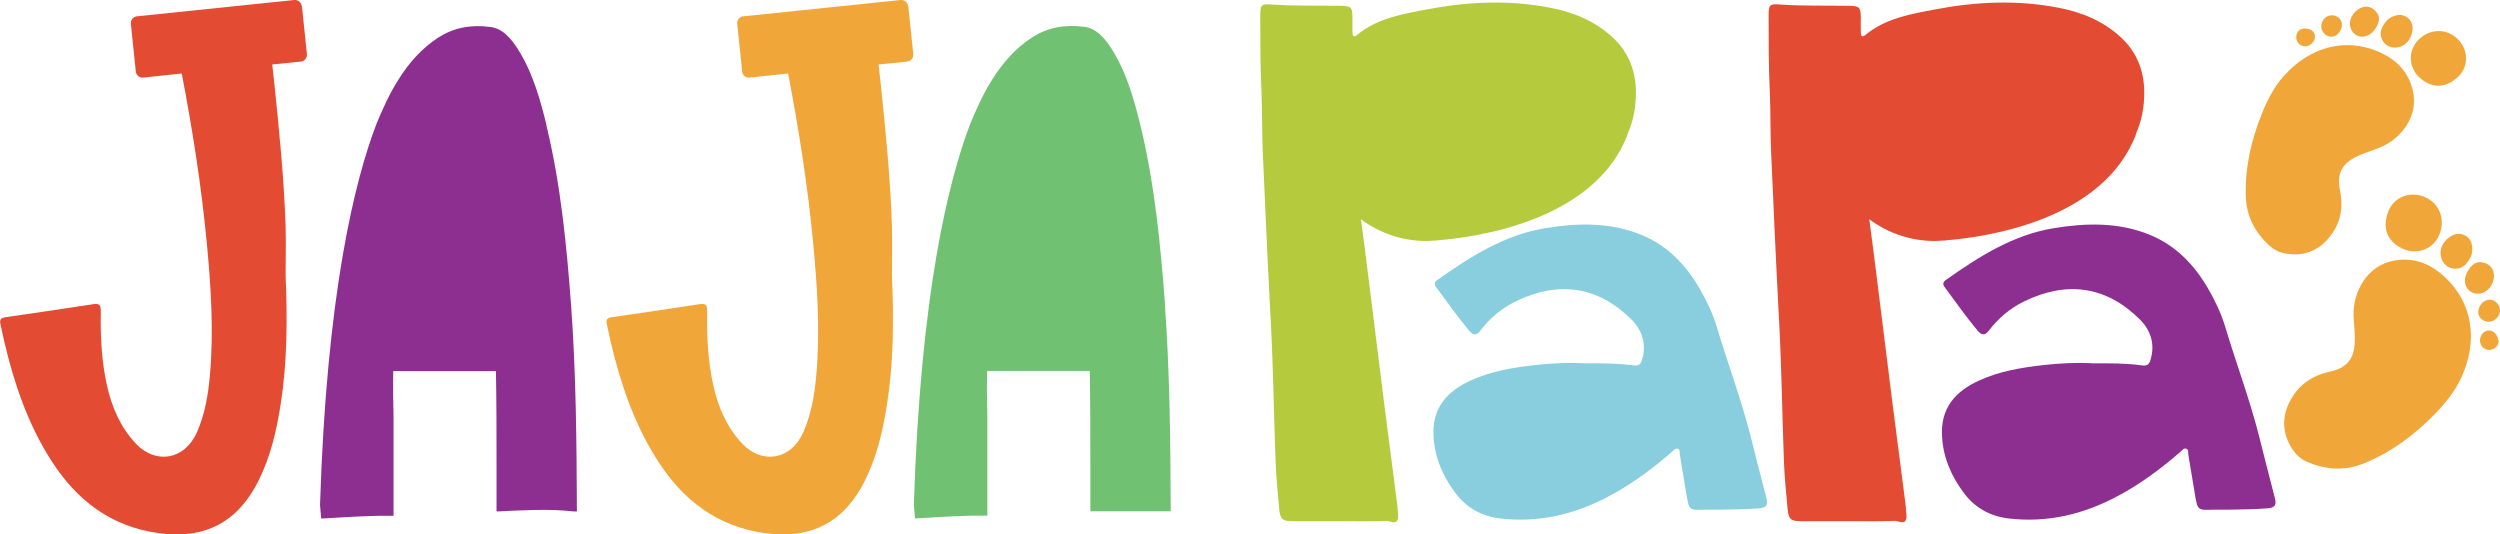 <?xml version="1.0" encoding="UTF-8"?>
<svg id="Layer_1" data-name="Layer 1" xmlns="http://www.w3.org/2000/svg" viewBox="0 0 171.39 36.62">
  <defs>
    <style>
      .cls-1 {
        fill: #71c173;
      }

      .cls-1, .cls-2, .cls-3, .cls-4, .cls-5, .cls-6 {
        stroke-width: 0px;
      }

      .cls-2 {
        fill: #e34c33;
      }

      .cls-3 {
        fill: #8c2f91;
      }

      .cls-4 {
        fill: #b6ca3d;
      }

      .cls-5 {
        fill: #88cedf;
      }

      .cls-6 {
        fill: #f1a639;
      }
    </style>
  </defs>
  <g>
    <g>
      <path class="cls-5" d="M108.55,24.91c1.23-.01,2.34-.01,3.44.14.37.05.5-.09.59-.41.31-1.06,0-2-.73-2.73-2.3-2.3-5.02-2.68-7.96-1.24-.95.47-1.75,1.14-2.39,1.98-.28.37-.51.35-.79.01-.79-.95-1.5-1.96-2.24-2.96-.16-.21-.14-.36.09-.52,2.25-1.59,4.58-3.07,7.34-3.53,2.22-.37,4.48-.43,6.63.45,1.77.73,3.03,2.04,3.98,3.67.49.84.91,1.73,1.19,2.66.74,2.47,1.65,4.89,2.29,7.38.37,1.44.72,2.88,1.1,4.31.13.49.03.69-.51.73-.87.07-1.73.07-2.59.09-.37.01-.74-.01-1.11,0-1.07.04-1.08.05-1.26-1.02-.16-.92-.3-1.85-.46-2.77-.02-.13.04-.31-.12-.38-.18-.08-.29.09-.4.19-1.34,1.16-2.75,2.22-4.32,3.05-2.35,1.26-4.85,1.85-7.51,1.53-1.24-.15-2.28-.73-3.04-1.75-.85-1.14-1.4-2.38-1.49-3.83-.13-1.98.91-3.14,2.58-3.89,1.39-.63,2.87-.87,4.36-1.04,1.14-.13,2.29-.18,3.33-.13Z"/>
      <path class="cls-2" d="M146.43,9.17c.4-.88.59-1.87.57-2.96-.03-1.43-.54-2.68-1.62-3.67-1.21-1.11-2.68-1.71-4.26-2.01-2.81-.55-5.64-.42-8.42.11-1.68.32-3.42.6-4.82,1.76-.26.21-.3.02-.31-.18-.01-.35,0-.71,0-1.06-.01-.66-.11-.75-.78-.76-1.57-.03-3.15.02-4.72-.09-.78-.06-.82,0-.82.82,0,1.71,0,3.43.08,5.14.06,1.38.03,2.76.09,4.13.17,3.88.34,7.76.55,11.64.17,3.19.21,6.39.33,9.59.04,1.09.15,2.18.25,3.27.07.71.23.83.94.83,1.1,0,2.19,0,3.29,0h0c1.04,0,2.09.02,3.13-.02.25,0,.61.26.75-.07.1-.23,0-.55,0-.84,0-.04,0-.07-.01-.11-.31-2.43-.63-4.86-.94-7.29-.37-2.94-.73-5.88-1.1-8.82-.15-1.18-.3-2.37-.46-3.55,1.25.93,2.8,1.49,4.48,1.49,0,0,.21,0,.59-.03.08,0,.16,0,.24-.02,2.63-.21,10.76-1.34,12.99-7.3Z"/>
      <path class="cls-3" d="M143.41,24.91c1.23-.01,2.34-.01,3.44.14.37.05.5-.09.59-.41.31-1.06,0-2-.73-2.73-2.3-2.3-5.02-2.68-7.96-1.24-.95.47-1.75,1.14-2.39,1.98-.28.37-.51.35-.79.01-.79-.95-1.5-1.96-2.24-2.96-.16-.21-.14-.36.09-.52,2.25-1.59,4.58-3.07,7.34-3.53,2.22-.37,4.48-.43,6.63.45,1.77.73,3.03,2.04,3.98,3.67.49.84.91,1.73,1.19,2.66.74,2.47,1.65,4.89,2.29,7.38.37,1.44.72,2.88,1.1,4.31.13.49.03.69-.51.73-.87.07-1.73.07-2.59.09-.37.01-.74-.01-1.11,0-1.07.04-1.08.05-1.26-1.02-.16-.92-.3-1.85-.46-2.77-.02-.13.04-.31-.12-.38-.18-.08-.29.09-.4.19-1.34,1.16-2.75,2.22-4.32,3.05-2.35,1.26-4.85,1.85-7.51,1.53-1.24-.15-2.28-.73-3.04-1.75-.85-1.14-1.4-2.38-1.49-3.83-.13-1.98.91-3.14,2.58-3.89,1.39-.63,2.87-.87,4.36-1.04,1.14-.13,2.29-.18,3.33-.13Z"/>
      <g>
        <path class="cls-6" d="M168.93,25.42c-.39,1.1-1.13,2.05-1.97,2.93-1.41,1.45-3,2.64-4.88,3.41-1.32.54-2.62.46-3.91-.1-.4-.17-.71-.44-.96-.79-.83-1.19-.81-2.5-.02-3.71.61-.94,1.47-1.45,2.53-1.68,1.11-.24,1.65-.82,1.71-1.95.04-.64-.06-1.29-.08-1.94-.03-1.5.86-3.4,2.82-3.73,1.19-.2,2.21.12,3.12.86,2.01,1.62,2.64,4.14,1.64,6.71Z"/>
        <path class="cls-6" d="M164.83,17.1c-1.14-.48-1.53-1.4-1.12-2.55.36-1.01,1.45-1.46,2.46-1.07,1.03.4,1.49,1.5,1.08,2.56-.38.98-1.42,1.44-2.42,1.06Z"/>
        <path class="cls-6" d="M169.41,17.55c-.21.43-.46.81-.98.87-.8.08-1.36-.77-1.01-1.57.11-.25.33-.48.56-.63.34-.23.75-.27,1.11-.02.37.26.42.64.39,1.05,0,.1-.05.2-.07.3Z"/>
        <path class="cls-6" d="M170.89,19.36c-.22.58-.75.89-1.28.74-.49-.14-.75-.66-.57-1.21.05-.15.13-.29.21-.42.35-.51.76-.63,1.26-.37.43.23.58.72.38,1.26Z"/>
        <path class="cls-6" d="M169.96,21.09c.16-.42.59-.65.96-.5.37.15.57.59.42.95-.16.41-.6.62-.98.47-.4-.15-.56-.52-.4-.92Z"/>
        <path class="cls-6" d="M170.45,23.96c-.35-.13-.52-.5-.39-.86.13-.35.45-.52.77-.41.3.11.54.6.44.87-.12.32-.51.51-.82.4Z"/>
      </g>
      <g>
        <path class="cls-6" d="M156.88,4.89c-.82.77-1.37,1.8-1.81,2.89-.73,1.81-1.16,3.67-1.11,5.64.04,1.38.61,2.49,1.61,3.41.31.28.66.46,1.07.54,1.37.27,2.52-.26,3.29-1.43.6-.91.7-1.86.49-2.89-.22-1.07.08-1.77,1.05-2.27.55-.28,1.17-.45,1.74-.69,1.34-.56,2.66-2.09,2.19-3.95-.29-1.13-.97-1.9-1.97-2.42-2.21-1.14-4.68-.71-6.56,1.17Z"/>
        <path class="cls-6" d="M165.82,5.27c.87.82,1.83.8,2.69,0,.75-.71.73-1.85-.02-2.59-.75-.75-1.91-.73-2.68.04-.72.72-.71,1.82.01,2.55Z"/>
        <path class="cls-6" d="M163.64,1.4c-.3.35-.54.73-.38,1.2.24.74,1.21.9,1.78.28.18-.19.3-.48.34-.74.07-.39-.05-.77-.42-.99-.37-.22-.73-.12-1.08.06-.09.05-.16.12-.24.18Z"/>
        <path class="cls-6" d="M161.47.8c-.43.42-.49,1.01-.16,1.42.31.38.87.4,1.29.03.11-.1.21-.22.29-.35.32-.51.26-.92-.16-1.26-.37-.29-.87-.23-1.26.16Z"/>
        <path class="cls-6" d="M160.3,2.29c.31-.31.34-.78.07-1.04-.27-.27-.74-.27-1,0-.3.3-.31.77-.03,1.05.29.29.67.29.97,0Z"/>
        <path class="cls-6" d="M157.58,2.98c.25.26.64.26.91,0,.26-.25.29-.6.06-.84-.21-.22-.74-.25-.94-.05-.24.23-.25.65-.03.88Z"/>
      </g>
      <path class="cls-2" d="M20.68.41c-.03-.25-.25-.43-.5-.41l-10.8,1.12c-.25.03-.43.25-.41.5l.34,3.29c.03.25.25.43.5.41l2.65-.28c.73,3.82,1.34,7.66,1.71,11.54.29,3.05.49,6.09.22,9.15-.12,1.34-.34,2.66-.89,3.91-.87,1.94-2.85,2.17-4.16.8-1.09-1.14-1.67-2.52-2.01-4.02-.37-1.67-.45-3.36-.42-5.06,0-.35-.02-.58-.49-.51-2.02.31-4.05.61-6.07.9-.3.04-.39.19-.32.47.09.4.17.79.26,1.19.68,2.89,1.62,5.67,3.24,8.19,1.74,2.71,4.08,4.5,7.35,4.95,3.16.44,5.43-.75,6.85-3.61.82-1.65,1.23-3.42,1.51-5.22.46-2.93.46-5.88.34-8.84,0-1.11.03-2.23,0-3.34-.11-3.31-.44-6.6-.78-9.88-.04-.41-.09-.82-.14-1.24l1.97-.2c.25-.03.43-.25.41-.5l-.34-3.29Z"/>
      <path class="cls-1" d="M79.87,20.88c-.3-3.99-.7-8.23-1.69-12.3-.41-1.67-.9-3.42-1.78-4.92-.69-1.18-1.31-1.72-2.06-1.82-1.36-.18-2.52.05-3.56.71-1.09.7-2.03,1.7-2.85,3.05-.32.52-.62,1.09-.9,1.71-.18.39-.35.78-.51,1.17-1.51,3.94-3.42,11.71-3.87,26.13l.08.93.56-.03c1.44-.09,2.93-.18,4.4-.16,0-1.36,0-2.72,0-4.37v-2.45c-.03-.99-.04-2.03-.02-3.1h7.04c.04,2.19.04,4.39.04,6.53,0,1,0,2.01,0,3.01,0,.03,0,.05,0,.08.02,0,.04,0,.06,0,1.79,0,3.59,0,5.38,0,.03,0,.05,0,.07,0v-.06c-.02-4.78-.06-9.45-.4-14.1Z"/>
      <path class="cls-6" d="M62.25.41c-.03-.25-.25-.43-.5-.41l-10.8,1.12c-.25.03-.43.25-.41.5l.34,3.29c.03.25.25.43.5.41l2.65-.28c.73,3.82,1.34,7.66,1.71,11.54.29,3.05.49,6.09.22,9.15-.12,1.34-.34,2.66-.89,3.91-.87,1.94-2.85,2.17-4.16.8-1.09-1.14-1.67-2.52-2.01-4.02-.37-1.67-.45-3.36-.42-5.06,0-.35-.02-.58-.49-.51-2.02.31-4.05.61-6.07.9-.3.04-.39.19-.32.47.09.4.17.79.26,1.19.68,2.89,1.62,5.67,3.24,8.19,1.74,2.71,4.08,4.5,7.35,4.95,3.16.44,5.43-.75,6.85-3.61.82-1.65,1.23-3.42,1.51-5.22.46-2.93.46-5.88.34-8.84,0-1.11.03-2.23,0-3.34-.11-3.31-.44-6.6-.78-9.88-.04-.41-.09-.82-.14-1.24l1.97-.2c.25-.03.43-.25.41-.5l-.34-3.29Z"/>
    </g>
    <path class="cls-4" d="M111.58,9.17c.4-.88.59-1.87.57-2.96-.03-1.43-.54-2.68-1.62-3.67-1.21-1.11-2.68-1.71-4.26-2.01-2.81-.55-5.64-.42-8.42.11-1.68.32-3.42.6-4.82,1.76-.26.21-.3.02-.31-.18-.01-.35,0-.71,0-1.06-.01-.66-.11-.75-.78-.76-1.57-.03-3.15.02-4.72-.09-.78-.06-.82,0-.82.82,0,1.71,0,3.43.08,5.14.06,1.38.03,2.76.09,4.13.17,3.88.34,7.76.55,11.64.17,3.19.21,6.39.33,9.59.04,1.09.15,2.18.25,3.27.07.71.23.83.94.83,1.1,0,2.19,0,3.29,0h0c1.04,0,2.09.02,3.13-.02.25,0,.61.26.75-.07.1-.23,0-.55,0-.84,0-.04,0-.07-.01-.11-.31-2.43-.63-4.86-.94-7.29-.37-2.94-.73-5.88-1.1-8.82-.15-1.18-.3-2.37-.46-3.55,1.25.93,2.8,1.49,4.48,1.49,0,0,.21,0,.59-.03.08,0,.16,0,.24-.02,2.63-.21,10.76-1.34,12.99-7.3Z"/>
  </g>
  <path class="cls-3" d="M37.47,8.59c-.41-1.67-.9-3.42-1.78-4.92-.69-1.18-1.31-1.72-2.06-1.82-1.36-.18-2.52.05-3.56.71-1.09.7-2.03,1.7-2.85,3.05-.32.52-.62,1.09-.9,1.71-.18.39-.35.78-.51,1.17-1.51,3.94-3.42,11.71-3.87,26.13l.08.93.56-.03c1.44-.09,2.93-.18,4.4-.16,0-1.36,0-2.72,0-4.37v-2.45c-.03-.99-.04-2.03-.02-3.1h7.04c.04,2.19.04,4.39.04,6.53,0,1,0,2.01,0,3.01,0,.03,0,.05,0,.08.03,0,.07,0,.12,0,1.72-.08,3.43-.19,5.14,0,.11.01.19,0,.25,0v-.06c-.02-4.78-.06-9.45-.4-14.1-.3-3.99-.7-8.23-1.69-12.3ZM30.41,9.07h-.22c.07,0,.14,0,.22,0Z"/>
</svg>